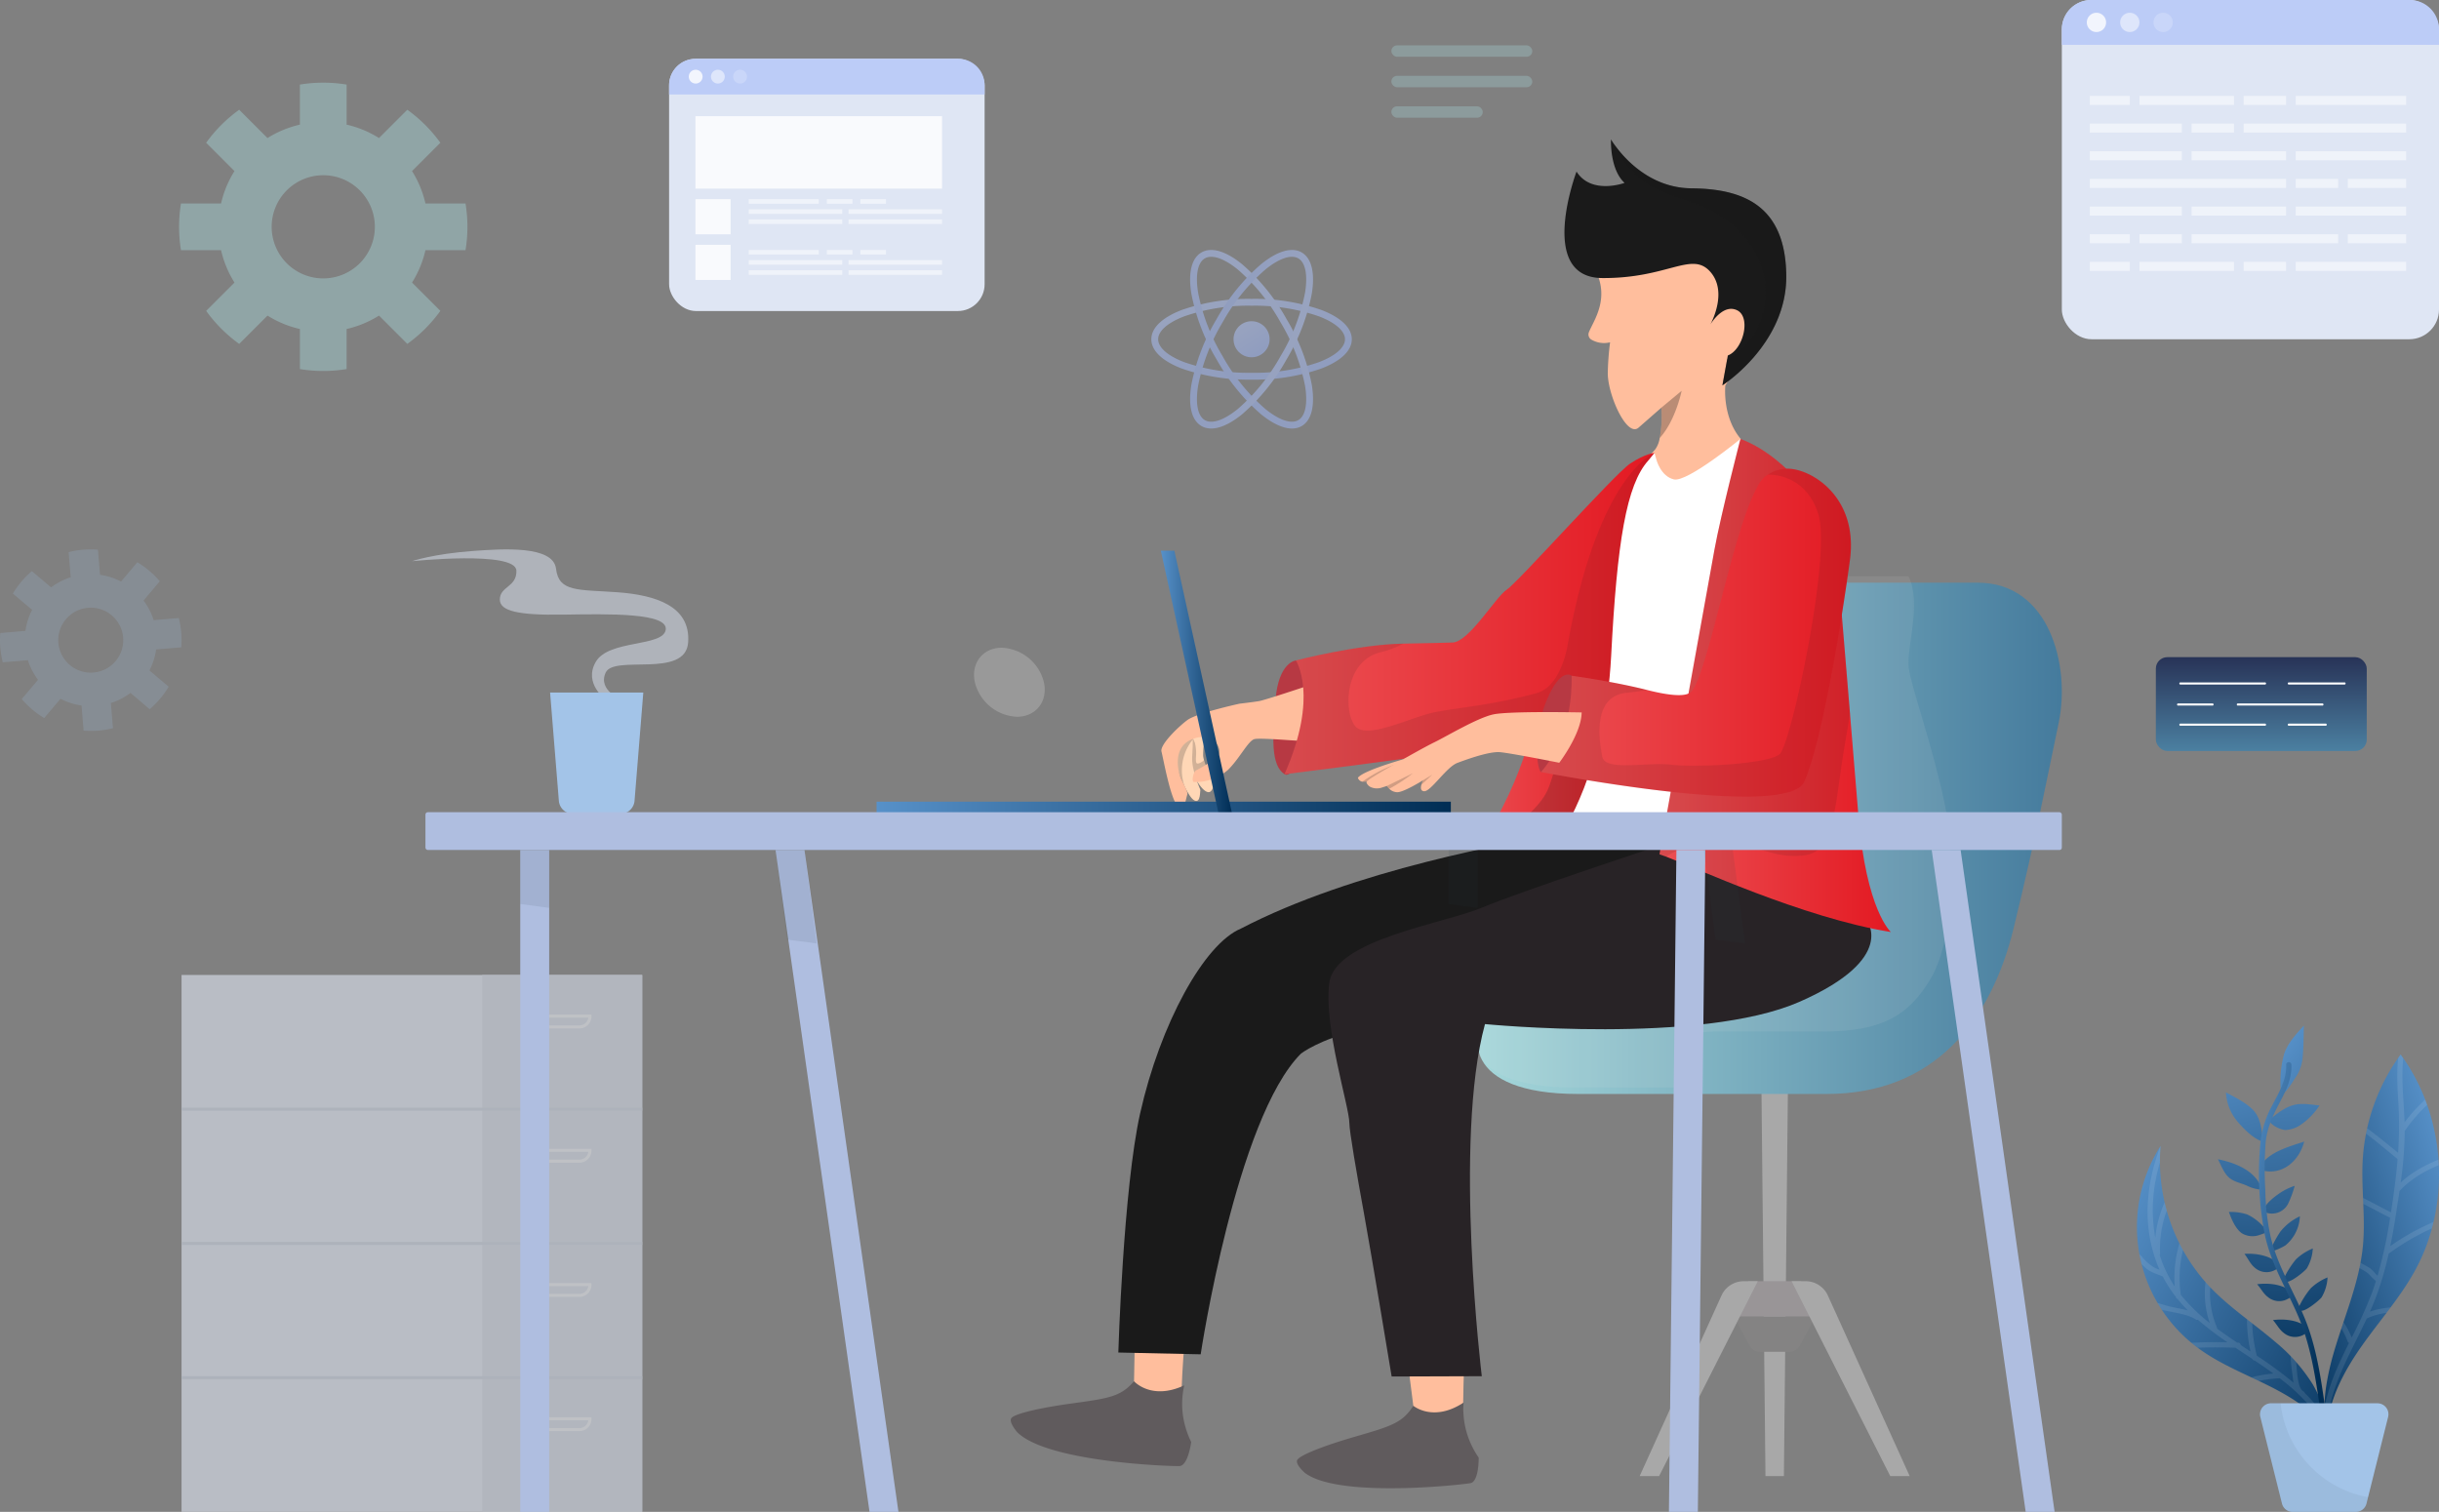 <svg xmlns="http://www.w3.org/2000/svg" xmlns:xlink="http://www.w3.org/1999/xlink" width="640.215" height="396.906" viewBox="0 0 640.215 396.906">
  <rect x="0" y="0" width="640.215" height="396.906" fill="#808080" stroke="none"/>
  <defs>
    <linearGradient id="linear-gradient" x1="0.859" y1="0.136" x2="-0.136" y2="1.07" gradientUnits="objectBoundingBox">
      <stop offset="0" stop-color="#5791c9"/>
      <stop offset="1" stop-color="#002d54"/>
    </linearGradient>
    <linearGradient id="linear-gradient-2" x1="-0.064" y1="0.135" x2="1.172" y2="1.142" xlink:href="#linear-gradient"/>
    <linearGradient id="linear-gradient-3" y1="0.5" x2="1" y2="0.5" gradientUnits="objectBoundingBox">
      <stop offset="0" stop-color="#a8dadc"/>
      <stop offset="1" stop-color="#457b9d"/>
    </linearGradient>
    <linearGradient id="linear-gradient-4" y1="0.5" x2="1" y2="0.5" gradientUnits="objectBoundingBox">
      <stop offset="0" stop-color="#ec5154"/>
      <stop offset="0.099" stop-color="#eb4b4f"/>
      <stop offset="1" stop-color="#e31922"/>
    </linearGradient>
    <linearGradient id="linear-gradient-8" x1="0" y1="0.5" x2="1" y2="0.5" xlink:href="#linear-gradient"/>
    <clipPath id="clip-path">
      <path id="Path_18698" data-name="Path 18698" d="M597.1,389.337c-4.464,8.2-11.013,15.068-16.062,22.917-3.4,5.286-6.837,12.2-7.024,18.838,0,.109,0,.219,0,.329-.188-.251-.375-.5-.572-.741-.123-1.019-.2-2.053-.238-3.083-.023-.653-.023-1.308-.009-1.966a46.067,46.067,0,0,1,.658-6.755,69.491,69.491,0,0,1,1.761-7.6c2.708-9.417,6.8-18.544,7.724-28.3.718-7.528-.494-15.124-.046-22.67a51.986,51.986,0,0,1,9.938-27.522C605.058,348.84,606.631,371.816,597.1,389.337Z" transform="translate(-573.177 -332.783)" fill="url(#linear-gradient)"/>
    </clipPath>
    <linearGradient id="linear-gradient-12" x1="-0.52" y1="-11.425" x2="1.15" y2="7.741" xlink:href="#linear-gradient"/>
    <linearGradient id="linear-gradient-13" x1="-0.64" y1="-13.888" x2="0.987" y2="6.399" xlink:href="#linear-gradient"/>
    <linearGradient id="linear-gradient-14" x1="-0.812" y1="-16.035" x2="0.815" y2="4.252" xlink:href="#linear-gradient"/>
    <linearGradient id="linear-gradient-15" x1="-0.227" y1="-6.945" x2="1.219" y2="7.68" xlink:href="#linear-gradient"/>
    <linearGradient id="linear-gradient-16" x1="0.038" y1="-3.77" x2="1.291" y2="7.816" xlink:href="#linear-gradient"/>
    <linearGradient id="linear-gradient-17" x1="0.185" y1="-1.022" x2="1.688" y2="6.167" xlink:href="#linear-gradient"/>
    <linearGradient id="linear-gradient-18" x1="0.339" y1="0.116" x2="2.715" y2="5.311" xlink:href="#linear-gradient"/>
    <linearGradient id="linear-gradient-19" x1="0.256" y1="-2.67" x2="1.356" y2="10.902" xlink:href="#linear-gradient"/>
    <linearGradient id="linear-gradient-20" x1="0.081" y1="-3.49" x2="1.352" y2="8.335" xlink:href="#linear-gradient"/>
    <linearGradient id="linear-gradient-21" x1="-0.303" y1="-5.299" x2="1.472" y2="7.441" xlink:href="#linear-gradient"/>
    <linearGradient id="linear-gradient-22" x1="-0.539" y1="-5.112" x2="1.35" y2="5.064" xlink:href="#linear-gradient"/>
    <linearGradient id="linear-gradient-23" x1="-0.707" y1="-6.316" x2="1.175" y2="4.265" xlink:href="#linear-gradient"/>
    <linearGradient id="linear-gradient-24" x1="-0.869" y1="-7.231" x2="1.013" y2="3.351" xlink:href="#linear-gradient"/>
    <clipPath id="clip-path-2">
      <path id="Path_18714" data-name="Path 18714" d="M573.206,431.484c0,.109,0,.219,0,.329-.188-.251-.375-.5-.572-.741-3.929-4.953-9.586-8.337-15.289-11.158-6.188-3.055-12.677-5.648-18.216-9.769a39.528,39.528,0,0,1-9.718-52.959,48.136,48.136,0,0,0,12.636,36.682c5.195,5.552,11.635,9.769,17.411,14.708a45.9,45.9,0,0,1,9.892,11.186c1.12,1.894,1.976,3.947,2.9,5.941l.1.211a.488.488,0,0,1,.041.11,6.764,6.764,0,0,1,.435,2.044A20.967,20.967,0,0,0,573.206,431.484Z" transform="translate(-523.221 -357.186)" fill="url(#linear-gradient-2)"/>
    </clipPath>
    <linearGradient id="linear-gradient-26" x1="0.021" y1="-0.069" x2="0.857" y2="0.939" xlink:href="#linear-gradient"/>
    <linearGradient id="linear-gradient-27" x1="0.5" x2="0.5" y2="1" gradientUnits="objectBoundingBox">
      <stop offset="0" stop-color="#4b80a1"/>
      <stop offset="1" stop-color="#283357"/>
    </linearGradient>
    <linearGradient id="linear-gradient-28" x1="-0.453" y1="-0.79" x2="2.108" y2="3.145" gradientUnits="objectBoundingBox">
      <stop offset="0" stop-color="#c5d5fe"/>
      <stop offset="1" stop-color="#6e95ff"/>
    </linearGradient>
  </defs>
  <g id="Group_18682" data-name="Group 18682" transform="translate(12.151 -50.274)">
    <g id="Group_18651" data-name="Group 18651" transform="translate(374.645 201.217)">
      <path id="Path_18642" data-name="Path 18642" d="M468.506,435.5h-4.836l-1.091-105.229H469.6Z" transform="translate(-387.048 -198.93)" fill="#a8a8a8"/>
      <path id="Path_18643" data-name="Path 18643" d="M476.678,394.521H455.264l3.787-9.3h13.84Z" transform="translate(-386.93 -199.816)" fill="#999597"/>
      <path id="Path_18644" data-name="Path 18644" d="M476.677,394.674H455.264l4.124,7.634a3.059,3.059,0,0,0,2.692,1.6h7.781a3.059,3.059,0,0,0,2.692-1.6Z" transform="translate(-386.93 -199.968)" fill="#848383"/>
      <g id="Group_18650" data-name="Group 18650" transform="translate(43.6 185.401)">
        <path id="Path_18645" data-name="Path 18645" d="M501.659,436.386h-5.1l-25.907-51.169h3.687a6.42,6.42,0,0,1,5.847,3.77Z" transform="translate(-430.778 -385.217)" fill="#a8a8a8"/>
        <path id="Path_18646" data-name="Path 18646" d="M430.125,436.386h5.1l25.907-51.169h-3.687a6.42,6.42,0,0,0-5.847,3.77Z" transform="translate(-430.125 -385.217)" fill="#a8a8a8"/>
      </g>
      <path id="Path_18647" data-name="Path 18647" d="M413.215,333.054h65.3c28.191,0,43.156-19.143,49.073-43.506s8.7-38.98,11.833-53.946-2.436-36.767-21.23-36.767H482.344c-14.269,0-21.961-4.456-28.556,18.766s-12.463,53.5-16.49,68.815-34.567,13.138-45.443,23.057C383.394,317.19,383.066,333.054,413.215,333.054Z" transform="translate(-385.829 -196.807)" fill="url(#linear-gradient-3)"/>
      <path id="Path_18648" data-name="Path 18648" d="M509.429,256.6c-3.392-15.923-8.613-29.921-9.4-35.452-.7-4.914,3.547-17-.075-24.026H481.238c-14.269,0-21.961-4.456-28.556,18.766s-12.464,53.5-16.49,68.815-34.567,13.139-45.444,23.057c-8.46,7.717-8.789,23.58,21.36,23.58h32.72c-4.132-5.954-8.1-14.705,4.3-14.705h28.452c15.4,0,22.448-4.176,28.19-13.834S512.822,272.522,509.429,256.6Z" transform="translate(-385.811 -196.78)" fill="#e3e3e3" opacity="0.1"/>
    </g>
    <g id="Group_18658" data-name="Group 18658" transform="translate(253.165 86.865)">
      <g id="Group_18652" data-name="Group 18652" transform="translate(145.336)">
        <path id="Path_18649" data-name="Path 18649" d="M447.436,152.471s-.915,8.379,4.217,14.26,2.108,10.529,1.318,11.153-24.083,1.151-24.083,1.151l-1.179-2.788-1.581-3.718,2.941-3.3a6.917,6.917,0,0,0,1.137-2.927,29.67,29.67,0,0,0,.43-7.976.043.043,0,0,1-.014.028c-.139.111-2.483,2.164-5.965,5.216-3.135,2.747-8.309-9.086-8.074-14.662a73.215,73.215,0,0,1,.6-7.741,6.583,6.583,0,0,1-4.772-.624,1.579,1.579,0,0,1-.791-2.012c1.026-2.607,4.4-7.158,2.871-13.247a14.786,14.786,0,0,0-.763-2.247c-2.108-4.9,17.021-10.28,30.075-8.337,6.839,1.026,12,4.051,11.57,10.21C454.122,142.83,447.436,152.471,447.436,152.471Z" transform="translate(-405.202 -87.896)" fill="#ffbe9d"/>
        <path id="Path_18650" data-name="Path 18650" d="M430.513,166.95a29.67,29.67,0,0,0,.43-7.976l5.327-4.426S434.716,162.344,430.513,166.95Z" transform="translate(-405.508 -88.545)" fill="#1a1a1a" opacity="0.3" style="mix-blend-mode: multiply;isolation: isolate"/>
        <path id="Path_18651" data-name="Path 18651" d="M463.327,123.143c.236,18.076-16.77,28.9-16.77,28.9l1.248-6.853.181-1c4.051-1.54,6.187-10.113,2.386-11.888-3.4-1.6-6.368,2.775-6.964,3.746.666-1.277,4.4-8.851-.055-13.859-4.883-5.465-11.056,1.79-28.327,1.679s-6.755-27.952-6.755-27.952c3.926,6.187,12.609,2.968,12.609,2.968-3.926-3.566-3.566-11.417-3.566-11.417a17.647,17.647,0,0,0,1.041,1.554c2.455,3.413,9.252,11.209,20.115,11.292C452.382,100.435,463.091,105.068,463.327,123.143Z" transform="translate(-405.099 -87.464)" fill="#1a1a1a"/>
        <path id="Path_18652" data-name="Path 18652" d="M463.544,123.168c.236,18.076-16.77,28.9-16.77,28.9l1.248-6.853c.652-.361,1.291-.749,1.9-1.151,6.423-4.328,9.364-12.887,7.81-20.476s-7.144-14.038-14.08-17.493c-5.409-2.691-11.6-3.745-16.688-7.019a22.794,22.794,0,0,1-6.839-6.978,22.544,22.544,0,0,1-1.554-3.052c2.455,3.413,9.252,11.209,20.115,11.292C452.6,100.46,463.308,105.093,463.544,123.168Z" transform="translate(-405.316 -87.489)" fill="#1a1a1a" opacity="0.3" style="mix-blend-mode: multiply;isolation: isolate"/>
      </g>
      <g id="Group_18657" data-name="Group 18657" transform="translate(0 78.636)">
        <path id="Path_18653" data-name="Path 18653" d="M379.737,391.782c-1.753,8.046-1.96,36.538-1.96,36.538H365.191l-1.508-11.833-1.017-24.7Z" transform="translate(-259.079 -171.003)" fill="#ffbe9d"/>
        <g id="Group_18653" data-name="Group 18653" transform="translate(75.111 252.976)">
          <path id="Path_18654" data-name="Path 18654" d="M379.272,445.664c-2.191.4-32.3,3.772-42.4-2.006a9.41,9.41,0,0,1-1.033-.676s-2.784-2.373-1.96-3.509,6.086-3.4,15.372-6.086,12.209-3.6,15.03-8.042c0,0,5.218,4.418,13.2-.838a21.9,21.9,0,0,0,2.06,11.155,22.425,22.425,0,0,0,1.9,3.3S381.541,445.25,379.272,445.664Z" transform="translate(-333.724 -424.506)" fill="#605b5d"/>
        </g>
        <path id="Path_18655" data-name="Path 18655" d="M305.944,394.249c-2.9,7.709-3.3,29.483-3.3,29.483l-12.454-1.819.216-11.928-1.352-18.2Z" transform="translate(-257.893 -171.003)" fill="#ffbe9d"/>
        <g id="Group_18654" data-name="Group 18654" transform="translate(0 247.379)">
          <path id="Path_18656" data-name="Path 18656" d="M301.642,441.09c-2.226.079-32.51-.935-41.668-8.111a9.475,9.475,0,0,1-.925-.818s-2.413-2.751-1.433-3.755,6.514-2.489,16.091-3.8,12.6-1.8,16.033-5.786c0,0,4.525,5.125,13.183,1.077a21.9,21.9,0,0,0,.427,11.336,22.484,22.484,0,0,0,1.4,3.536S303.947,441.01,301.642,441.09Z" transform="translate(-257.383 -418.818)" fill="#605b5d"/>
        </g>
        <path id="Path_18657" data-name="Path 18657" d="M421.873,232.139l-1.691,42.115-42.1,7.56q2.233-3.03,4.126-5.955c13.081-20.113,14.754-35.714,14.754-35.714l9.2-2.957Z" transform="translate(-259.328 -168.431)" fill="url(#linear-gradient-4)"/>
        <path id="Path_18658" data-name="Path 18658" d="M421.873,232.139l-1.691,42.115-42.1,7.56q2.233-3.03,4.126-5.955c8.545-4.6,15.05-9.573,17.771-14.679,1.762-3.306,4.242-14.343,6.185-23.992Z" transform="translate(-259.328 -168.431)" fill="#1a1a1a" opacity="0.2" style="mix-blend-mode: multiply;isolation: isolate"/>
        <path id="Path_18659" data-name="Path 18659" d="M445.253,264.8,433.7,284.4s-23.426,11.807-45.78,22.58c-6.346,3.06-12.6,6.031-18.222,8.629-9.888,4.575-17.769,7.979-20.6,8.619-10.1,2.263-15.063,6.08-15.063,6.08-17.021,17.031-26.339,78.961-26.339,78.961l-21.615-.47s1.291-43.023,5.725-62.791c5.273-23.509,16.834-44.518,26.447-48.5,29.389-15.339,71.44-22.866,85.2-25.02,2.912-.453,4.555-.669,4.555-.669Z" transform="translate(-257.845 -168.957)" fill="#1a1a1a"/>
        <path id="Path_18660" data-name="Path 18660" d="M465.863,316.839c-25.994,11.452-82.637,5.884-82.637,5.884-8.353,30.638-.836,92.446-.836,92.446s-.01-.01-.02-.01l-23.633.079h-.01s-5.116-30.983-7.212-42.524c-.01-.069-.02-.108-.02-.108-1.968-10.8-3.867-21.793-3.867-23.889,0-4.329-6.809-25.374-5.264-36.827s30.028-15.477,40.241-19.806c9.386-3.985,45.977-16.077,51.821-18.005.512-.167.8-.256.8-.256l48.063,21.459S491.857,305.386,465.863,316.839Z" transform="translate(-258.748 -169.103)" fill="#282326"/>
        <path id="Path_18661" data-name="Path 18661" d="M333.363,226.491s-4.54.346-5.365,10.353-1.238,17.16,2.373,19.512,13.411-24.464,13.411-24.464Z" transform="translate(-258.512 -168.34)" fill="#b73943"/>
        <g id="Group_18655" data-name="Group 18655" transform="translate(39.521 64.92)">
          <path id="Path_18662" data-name="Path 18662" d="M309.89,255.721c.769,1.712,1.6,3.153,1.6,3.153s-.26,2.786-1.657,2.469-2.881-2.992-2.881-2.992l-.126-.272-3.244-6.993-.008-3.32-.01-3.109,5.942.676a22.62,22.62,0,0,0-.878,6.494,6.737,6.737,0,0,0,.222,1.125A19.475,19.475,0,0,0,309.89,255.721Z" transform="translate(-297.648 -233.553)" fill="#ffd7b6"/>
          <path id="Path_18663" data-name="Path 18663" d="M309.891,255.73c-.524.432-1.754,1.455-3.063,2.358l-3.244-6.993-.008-3.32c.728-1.369,1.39-2.575,1.39-2.575s1.323,2.747,1.5,3.231a11.632,11.632,0,0,1,.277,3.725c-.09,1.865.172,1.921,1.149,1.5a3.036,3.036,0,0,0,.957-.7A19.475,19.475,0,0,0,309.891,255.73Z" transform="translate(-297.648 -233.562)" fill="#1a1a1a" opacity="0.2" style="mix-blend-mode: multiply;isolation: isolate"/>
          <path id="Path_18664" data-name="Path 18664" d="M305.757,245.808s.072.583.089,1.762c.014.995-.008,2.411-.145,4.259-.3,4.041,2.276,8.962,2.144,9.058s.119,3.478-1.533,2.7c-.829-.393-1.795-2.031-2.548-3.561-.744-1.509-1.28-2.915-1.28-2.915l-2.478-7.06Z" transform="translate(-297.59 -233.571)" fill="#ffd7b6"/>
          <path id="Path_18665" data-name="Path 18665" d="M305.757,245.808s.072.583.089,1.762a12.773,12.773,0,0,0-2.082,12.454c-.744-1.509-1.28-2.915-1.28-2.915l-2.478-7.06Z" transform="translate(-297.59 -233.571)" fill="#1a1a1a" opacity="0.2" style="mix-blend-mode: multiply;isolation: isolate"/>
          <path id="Path_18666" data-name="Path 18666" d="M337.83,247.83c-1.355.28-14.252-1.073-15.894-.558s-3.873,5.109-6.9,8.081a13.084,13.084,0,0,1-8.951,3.171c-.649-.226-.128-2.7.619-3.077s4.567-2.444,5.742-3.752c.77-.854.3-3.386-1.773-4.473a5.53,5.53,0,0,0-4.092-.239c-.2.053-.4.115-.6.184-5.93,2.008-3.855,9.07-3.312,10.341s1.937,3.645,1.71,4.293-.73,3.186-.992,3.268a5.289,5.289,0,0,1-1.247-.065c-2.015-.906-4.078-12.752-4.548-14.48s4.265-6.387,6.777-8.257,13.714-4.309,13.714-4.309,3.619-.415,5.189-.692,12.4-3.9,12.4-3.9C338.212,235.741,339.182,247.549,337.83,247.83Z" transform="translate(-297.551 -233.371)" fill="#ffbe9d"/>
        </g>
        <path id="Path_18667" data-name="Path 18667" d="M424.044,196.336l.929,45.436s-32.343,5.167-51.068,7.908-43.486,5.786-43.486,5.786c9.13-20.614,2.991-29.867,2.991-29.867s16.031-4.182,28.185-4.41c6.266-.116,11.5-.228,12.979-.3,4.333-.207,11.348-12.071,14.135-13.827s28.371-30.434,32.4-33.116,6.422-2.821,6.422-2.821Z" transform="translate(-258.56 -167.448)" fill="url(#linear-gradient-4)"/>
        <path id="Path_18668" data-name="Path 18668" d="M424.044,196.336l.929,45.436s-32.343,5.167-51.068,7.908-43.486,5.786-43.486,5.786c9.13-20.614,2.991-29.867,2.991-29.867s16.031-4.182,28.185-4.41a25.737,25.737,0,0,1-6.011,2.28c-9.5,2.347-9.691,15.683-6.6,19.381s14.65-2.46,21.046-3.688,15.209-1.875,26.648-5.015c6.388-1.753,8.032-12.484,8.032-12.484,8.063-45.137,22.811-50.535,22.811-50.535Z" transform="translate(-258.56 -167.448)" fill="#1a1a1a" opacity="0.1" style="mix-blend-mode: multiply;isolation: isolate"/>
        <path id="Path_18669" data-name="Path 18669" d="M429.207,172.788s1.1,4.4,4.609,5.227,17.47-10.627,17.47-10.627l2.114,6.294L433.9,275.819s-8.512-2.786-15.011-2.631-14.628-2.095-14.628-2.095,11.533-16.631,13.081-46.653,4.024-45.034,9.749-51.378l1.625-2Z" transform="translate(-259.749 -167.388)" fill="#fff"/>
        <path id="Path_18670" data-name="Path 18670" d="M491.2,296.837c-22.985-3.642-52.352-17.329-59.022-19.793-1.124-.413-1.726-.606-1.726-.606s12.794-70.981,14.444-80.06,6.809-28.989,6.809-28.989c14.443,5.312,24.761,24.038,24.761,24.038s2.056,24.671,3.992,48.037c.807,9.74,1.591,19.251,2.2,26.656C484.72,291.294,491.2,296.837,491.2,296.837Z" transform="translate(-260.171 -167.388)" fill="url(#linear-gradient-4)"/>
        <path id="Path_18671" data-name="Path 18671" d="M406.869,230.572s-2.838-2.436-6.552,6.437-2.579,18.047-1.5,18.821,15.011-10.464,15.011-10.464Z" transform="translate(-259.645 -168.401)" fill="#b73943"/>
        <path id="Path_18672" data-name="Path 18672" d="M480.459,239.465c-1.193,6.939-2.194,13.132-2.754,17.353-2.269,17.143-4.126,20.445-13,20.032s-17.848-8.253-30.384-1.031c-.73.422-1.444.828-2.142,1.226-1.124-.413-1.726-.606-1.726-.606s12.794-70.981,14.444-80.06,6.809-28.989,6.809-28.989c14.443,5.312,24.761,24.038,24.761,24.038S478.524,216.1,480.459,239.465Z" transform="translate(-260.171 -167.388)" fill="#1a1a1a" opacity="0.1" style="mix-blend-mode: multiply;isolation: isolate"/>
        <path id="Path_18673" data-name="Path 18673" d="M479.93,199.343c-2.321,17.179-7.469,48.13-12.014,58.188s-69.077-2.586-69.077-2.586,8.357-8.391,8.046-25.257c0,0,10.784,1.449,19.8,3.736,5.232,1.33,9.868,1.948,11.458.584,4.334-3.713,10.988-42.557,17.488-53.853a7.4,7.4,0,0,1,2.76-3.262,9.531,9.531,0,0,1,4.669-1.537C468.943,174.893,482.251,182.167,479.93,199.343Z" transform="translate(-259.662 -167.516)" fill="url(#linear-gradient-4)"/>
        <path id="Path_18674" data-name="Path 18674" d="M479.93,199.343c-2.321,17.179-7.469,48.13-12.014,58.188s-69.077-2.586-69.077-2.586,8.357-8.391,8.046-25.257c0,0,10.784,1.449,19.8,3.736-1.589.279-3.394.536-5.408.741-9.131.927-7.119,12.843-6.345,16.776s11.761,1.328,18.1,2.1,25.538-.154,28.479-2.786,13.463-51.378,10.213-62.674-13.335-10.69-13.335-10.69a9.531,9.531,0,0,1,4.669-1.537C468.943,174.893,482.251,182.167,479.93,199.343Z" transform="translate(-259.662 -167.516)" fill="#1a1a1a" opacity="0.1" style="mix-blend-mode: multiply;isolation: isolate"/>
        <g id="Group_18656" data-name="Group 18656" transform="translate(91.117 71.715)">
          <path id="Path_18675" data-name="Path 18675" d="M361.809,252.9l-1.1,1.338-1.624,1.984-1.186,1.446s-.327.075-.84.183c-1.168.249-3.3.678-4.733.84a6.281,6.281,0,0,1-1.143.054.791.791,0,0,1-.231-.046,1.532,1.532,0,0,1-.962-.962C351.232,255.876,361.809,252.9,361.809,252.9Z" transform="translate(-349.992 -240.48)" fill="#ffbe9d"/>
          <path id="Path_18676" data-name="Path 18676" d="M359.107,256.237c-.585.5-1.284,1.058-2.026,1.629-1.168.249-3.3.678-4.733.84a6.278,6.278,0,0,1-1.143.054,35.5,35.5,0,0,1,7.855-4.262,8.008,8.008,0,0,1,1.156-.287c.272-.044.439-.026.515.042C360.982,254.474,360.266,255.245,359.107,256.237Z" transform="translate(-350.012 -240.501)" fill="#1a1a1a" opacity="0.2" style="mix-blend-mode: multiply;isolation: isolate"/>
          <path id="Path_18677" data-name="Path 18677" d="M408.766,240.368c-.068,5.605-5.88,13.206-5.88,13.206s-12.9-2.58-15.629-2.78-8.3,1.749-11.144,2.833-6.912,7.479-8.667,7.426c-.968-.028-.96-.906-.76-1.689a6.787,6.787,0,0,1,.449-1.2l0,0s-5,3.147-6.758,3.147a3.087,3.087,0,0,1-2.11-.9,3.941,3.941,0,0,1-.622-.747l-1.444.465a3.955,3.955,0,0,1-2.431-.024,2.257,2.257,0,0,1-1.491-1.318.417.417,0,0,1,.085-.3,11.608,11.608,0,0,1,1.825-1.3c.685-.457,2.593-1.587,4.887-2.91.881-.51,1.819-1.046,2.769-1.583,3.273-1.856,6.666-3.725,8.233-4.482,3.2-1.549,11.244-6.4,15.475-7.326S408.766,240.368,408.766,240.368Z" transform="translate(-350.029 -240.277)" fill="#ffbe9d"/>
          <path id="Path_18678" data-name="Path 18678" d="M364.586,256.571a42.616,42.616,0,0,1-6.229,4.1,3.941,3.941,0,0,1-.622-.747Z" transform="translate(-350.117 -240.539)" fill="#1a1a1a" opacity="0.2" style="mix-blend-mode: multiply;isolation: isolate"/>
          <path id="Path_18679" data-name="Path 18679" d="M369.824,256.938l-2.9,2.694a6.787,6.787,0,0,1,.449-1.2l0,0Z" transform="translate(-350.265 -240.545)" fill="#1a1a1a" opacity="0.2" style="mix-blend-mode: multiply;isolation: isolate"/>
        </g>
      </g>
    </g>
    <g id="Group_18663" data-name="Group 18663" transform="translate(35.506 306.224)" opacity="0.6">
      <rect id="Rectangle_20944" data-name="Rectangle 20944" width="120.915" height="140.955" transform="translate(0 0)" fill="#dfe6f4"/>
      <rect id="Rectangle_20945" data-name="Rectangle 20945" width="42.014" height="140.955" transform="translate(78.901 0)" fill="#d4dbe8"/>
      <g id="Group_18659" data-name="Group 18659" transform="translate(0 10.799)">
        <path id="Rectangle_20946" data-name="Rectangle 20946" d="M0,0H14.579a0,0,0,0,1,0,0V.074A2.768,2.768,0,0,1,11.81,2.842H2.768A2.768,2.768,0,0,1,0,.074V0A0,0,0,0,1,0,0Z" transform="translate(92.618)" fill="none" stroke="#fff" stroke-miterlimit="10" stroke-width="0.789" opacity="0.5"/>
        <line id="Line_377" data-name="Line 377" x1="120.915" transform="translate(0 24.44)" fill="none" stroke="#ccd4e2" stroke-miterlimit="10" stroke-width="0.789"/>
      </g>
      <g id="Group_18660" data-name="Group 18660" transform="translate(0 46.038)">
        <path id="Rectangle_20947" data-name="Rectangle 20947" d="M0,0H14.579a0,0,0,0,1,0,0V.074A2.768,2.768,0,0,1,11.81,2.842H2.768A2.768,2.768,0,0,1,0,.074V0A0,0,0,0,1,0,0Z" transform="translate(92.618)" fill="none" stroke="#fff" stroke-miterlimit="10" stroke-width="0.789" opacity="0.5"/>
        <line id="Line_378" data-name="Line 378" x1="120.915" transform="translate(0 24.44)" fill="none" stroke="#ccd4e2" stroke-miterlimit="10" stroke-width="0.789"/>
      </g>
      <g id="Group_18661" data-name="Group 18661" transform="translate(0 81.277)">
        <path id="Rectangle_20948" data-name="Rectangle 20948" d="M0,0H14.579a0,0,0,0,1,0,0V.074A2.768,2.768,0,0,1,11.81,2.842H2.768A2.768,2.768,0,0,1,0,.074V0A0,0,0,0,1,0,0Z" transform="translate(92.618)" fill="none" stroke="#fff" stroke-miterlimit="10" stroke-width="0.789" opacity="0.5"/>
        <line id="Line_379" data-name="Line 379" x1="120.915" transform="translate(0 24.44)" fill="none" stroke="#ccd4e2" stroke-miterlimit="10" stroke-width="0.789"/>
      </g>
      <g id="Group_18662" data-name="Group 18662" transform="translate(92.618 116.515)" opacity="0.5">
        <path id="Rectangle_20949" data-name="Rectangle 20949" d="M0,0H14.579a0,0,0,0,1,0,0V.074A2.768,2.768,0,0,1,11.81,2.842H2.768A2.768,2.768,0,0,1,0,.074V0A0,0,0,0,1,0,0Z" fill="none" stroke="#fff" stroke-miterlimit="10" stroke-width="0.789"/>
      </g>
    </g>
    <g id="Group_18664" data-name="Group 18664" transform="translate(199.494 194.843)">
      <rect id="Rectangle_20950" data-name="Rectangle 20950" width="150.74" height="3.187" transform="translate(18.446 65.89)" fill="url(#linear-gradient-8)"/>
      <path id="Path_18680" data-name="Path 18680" d="M313.963,265.856H217.351L202.187,196.78H298.8Z" transform="translate(-202.187 -196.78)" fill="url(#linear-gradient-8)"/>
      <path id="Path_18681" data-name="Path 18681" d="M315.487,265.856h-3.544L296.779,196.78h3.544Z" transform="translate(-203.711 -196.78)" fill="url(#linear-gradient-8)"/>
      <path id="Path_18682" data-name="Path 18682" d="M265.276,231.735c1.1,5-2.067,9.061-7.071,9.061a11.914,11.914,0,0,1-11.048-9.061c-1.1-5,2.067-9.06,7.07-9.06A11.914,11.914,0,0,1,265.276,231.735Z" transform="translate(-202.908 -197.197)" fill="#fff" opacity="0.2"/>
    </g>
    <g id="Group_18665" data-name="Group 18665" transform="translate(95.963 194.503)">
      <path id="Path_18683" data-name="Path 18683" d="M163.484,236.013s-6.2-4.346-2.736-10.139,17.582-3.8,18.306-8.329-15.117-4.164-26.976-3.983-16.567-.973-16.567-3.96c0-3.509,4.5-3.242,4.346-7.6-.181-5.3-27.43-2.472-27.43-2.472s5.6-1.928,16.114-2.693c7.785-.566,21-1.471,21.725,4.684s5.794,5.431,16.024,6.156,19.372,3.711,18.648,13.217S165.508,224,163.3,228.77s4.435,7.242,4.435,7.242Z" transform="translate(-112.427 -196.433)" fill="#dfe6f4" opacity="0.5"/>
      <path id="Path_18684" data-name="Path 18684" d="M149.3,234.62l2.3,28.423a3.723,3.723,0,0,0,3.711,3.423h12.446a3.723,3.723,0,0,0,3.711-3.423l2.3-28.423Z" transform="translate(-113.021 -197.048)" fill="#a3c4e8" style="isolation: isolate"/>
    </g>
    <path id="Path_18685" data-name="Path 18685" d="M137.186,128.129a37.72,37.72,0,0,0,0-12.264H126.669a27.355,27.355,0,0,0-3.521-8.5l7.433-7.433a38.037,38.037,0,0,0-8.672-8.672l-7.433,7.433a27.345,27.345,0,0,0-8.5-3.521V84.656a37.714,37.714,0,0,0-12.263,0V95.173a27.345,27.345,0,0,0-8.5,3.521l-7.433-7.433a38.058,38.058,0,0,0-8.672,8.672l7.433,7.433a27.355,27.355,0,0,0-3.521,8.5H62.5a37.72,37.72,0,0,0,0,12.264H73.022a27.356,27.356,0,0,0,3.521,8.5l-7.433,7.433a38.053,38.053,0,0,0,8.672,8.671l7.433-7.433a27.348,27.348,0,0,0,8.5,3.522v10.517a37.715,37.715,0,0,0,12.263,0V148.821a27.369,27.369,0,0,0,8.5-3.521l7.433,7.432a38.033,38.033,0,0,0,8.672-8.671l-7.433-7.433a27.356,27.356,0,0,0,3.521-8.5Zm-37.341,7.412A13.544,13.544,0,1,1,113.39,122,13.545,13.545,0,0,1,99.845,135.541Z" transform="translate(-27.144 -12.178)" fill="#a8dadc" opacity="0.42" style="isolation: isolate"/>
    <path id="Path_18686" data-name="Path 18686" d="M80,231.758a23.751,23.751,0,0,0-.645-7.695l-6.6.554a17.21,17.21,0,0,0-2.657-5.148l4.273-5.055a23.942,23.942,0,0,0-5.9-4.985L64.2,214.484a17.212,17.212,0,0,0-5.519-1.762l-.553-6.6a23.746,23.746,0,0,0-7.695.645l.553,6.6a17.231,17.231,0,0,0-5.148,2.657l-5.055-4.273a23.964,23.964,0,0,0-4.984,5.9l5.055,4.273A17.206,17.206,0,0,0,39.1,227.44l-6.6.554a23.751,23.751,0,0,0,.645,7.695l6.6-.553a17.192,17.192,0,0,0,2.657,5.147l-4.273,5.055a23.942,23.942,0,0,0,5.9,4.985l4.273-5.055a17.213,17.213,0,0,0,5.519,1.762l.553,6.6a23.756,23.756,0,0,0,7.7-.645l-.554-6.6a17.231,17.231,0,0,0,5.148-2.656L71.712,248a23.946,23.946,0,0,0,4.985-5.9l-5.055-4.273a17.231,17.231,0,0,0,1.762-5.518Zm-23.041,6.617a8.529,8.529,0,1,1,7.786-9.211A8.529,8.529,0,0,1,56.962,238.375Z" transform="translate(-44.572 -11.546)" fill="#a3c4e8" opacity="0.2" style="isolation: isolate"/>
    <g id="Group_18671" data-name="Group 18671" transform="translate(99.526 263.496)">
      <g id="Group_18670" data-name="Group 18670" transform="translate(0 0)">
        <rect id="Rectangle_20951" data-name="Rectangle 20951" width="429.534" height="9.919" rx="0.608" fill="#afbee0"/>
        <g id="Group_18666" data-name="Group 18666" transform="translate(326.4 9.919)">
          <path id="Path_18687" data-name="Path 18687" d="M421.647,450.833h-7.593l1.968-173.764h7.593Z" transform="translate(-414.054 -277.069)" fill="#afbee0"/>
          <path id="Path_18688" data-name="Path 18688" d="M516.426,450.833h-7.593L484.162,277.069h7.593Z" transform="translate(-415.184 -277.069)" fill="#afbee0"/>
        </g>
        <g id="Group_18667" data-name="Group 18667" transform="translate(268.571 9.919)" opacity="0.1">
          <path id="Path_18689" data-name="Path 18689" d="M371.818,292.265v-15.2h-7.593v14.185Z" transform="translate(-364.225 -277.069)" fill="#253d49"/>
          <path id="Path_18690" data-name="Path 18690" d="M439.926,277.069h-7.593l3.062,23.518,7.727,1.029Z" transform="translate(-365.322 -277.069)" fill="#253d49"/>
        </g>
        <g id="Group_18668" data-name="Group 18668" transform="translate(24.884 9.919)">
          <rect id="Rectangle_20952" data-name="Rectangle 20952" width="7.593" height="173.764" fill="#afbee0"/>
          <path id="Path_18691" data-name="Path 18691" d="M245.81,450.833h-7.593L213.546,277.069h7.593Z" transform="translate(-146.535 -277.069)" fill="#afbee0"/>
        </g>
        <g id="Group_18669" data-name="Group 18669" transform="translate(24.884 9.919)" opacity="0.1">
          <path id="Path_18692" data-name="Path 18692" d="M153.031,292.265v-15.2h-7.593v14.185Z" transform="translate(-145.438 -277.069)" fill="#253d49"/>
          <path id="Path_18693" data-name="Path 18693" d="M221.139,277.069h-7.593l3.062,23.518,7.727,1.029Z" transform="translate(-146.535 -277.069)" fill="#253d49"/>
        </g>
      </g>
    </g>
    <g id="Group_18672" data-name="Group 18672" transform="translate(163.482 65.713)">
      <rect id="Rectangle_20953" data-name="Rectangle 20953" width="82.819" height="66.211" rx="7.024" transform="translate(0 0)" fill="#dfe6f4"/>
      <path id="Path_18694" data-name="Path 18694" d="M249.582,107.146h-69a6.911,6.911,0,0,0-6.911,6.911v2.45h82.819v-2.45A6.911,6.911,0,0,0,249.582,107.146Z" transform="translate(-173.674 -107.146)" fill="#bcccf7"/>
      <rect id="Rectangle_20954" data-name="Rectangle 20954" width="64.732" height="19.023" transform="translate(6.915 15.062)" fill="#fff" opacity="0.8"/>
      <rect id="Rectangle_20955" data-name="Rectangle 20955" width="9.229" height="9.229" transform="translate(6.915 36.844)" fill="#fff" opacity="0.8"/>
      <rect id="Rectangle_20956" data-name="Rectangle 20956" width="9.229" height="9.229" transform="translate(6.915 48.831)" fill="#fff" opacity="0.8"/>
      <rect id="Rectangle_20957" data-name="Rectangle 20957" width="18.382" height="1.203" transform="translate(20.899 36.844)" fill="#fff" opacity="0.5"/>
      <rect id="Rectangle_20958" data-name="Rectangle 20958" width="6.722" height="1.203" transform="translate(41.409 36.844)" fill="#fff" opacity="0.5"/>
      <rect id="Rectangle_20959" data-name="Rectangle 20959" width="6.722" height="1.203" transform="translate(50.204 36.844)" fill="#fff" opacity="0.5"/>
      <rect id="Rectangle_20960" data-name="Rectangle 20960" width="24.553" height="1.203" transform="translate(20.899 39.505)" fill="#fff" opacity="0.5"/>
      <rect id="Rectangle_20961" data-name="Rectangle 20961" width="24.553" height="1.203" transform="translate(47.094 39.505)" fill="#fff" opacity="0.5"/>
      <rect id="Rectangle_20962" data-name="Rectangle 20962" width="24.553" height="1.203" transform="translate(20.899 42.166)" fill="#fff" opacity="0.5"/>
      <rect id="Rectangle_20963" data-name="Rectangle 20963" width="24.553" height="1.203" transform="translate(47.094 42.166)" fill="#fff" opacity="0.5"/>
      <rect id="Rectangle_20964" data-name="Rectangle 20964" width="18.382" height="1.203" transform="translate(20.899 50.184)" fill="#fff" opacity="0.5"/>
      <rect id="Rectangle_20965" data-name="Rectangle 20965" width="6.722" height="1.203" transform="translate(41.409 50.184)" fill="#fff" opacity="0.5"/>
      <rect id="Rectangle_20966" data-name="Rectangle 20966" width="6.722" height="1.203" transform="translate(50.204 50.184)" fill="#fff" opacity="0.5"/>
      <rect id="Rectangle_20967" data-name="Rectangle 20967" width="24.553" height="1.203" transform="translate(20.899 52.845)" fill="#fff" opacity="0.5"/>
      <rect id="Rectangle_20968" data-name="Rectangle 20968" width="24.553" height="1.203" transform="translate(47.094 52.845)" fill="#fff" opacity="0.5"/>
      <rect id="Rectangle_20969" data-name="Rectangle 20969" width="24.553" height="1.203" transform="translate(20.899 55.506)" fill="#fff" opacity="0.5"/>
      <rect id="Rectangle_20970" data-name="Rectangle 20970" width="24.553" height="1.203" transform="translate(47.094 55.506)" fill="#fff" opacity="0.5"/>
      <circle id="Ellipse_4004" data-name="Ellipse 4004" cx="1.816" cy="1.816" r="1.816" transform="translate(5.16 2.865)" fill="#fff" opacity="0.8"/>
      <circle id="Ellipse_4005" data-name="Ellipse 4005" cx="1.816" cy="1.816" r="1.816" transform="translate(10.987 2.865)" fill="#fff" opacity="0.5"/>
      <circle id="Ellipse_4006" data-name="Ellipse 4006" cx="1.816" cy="1.816" r="1.816" transform="translate(16.814 2.865)" fill="#fff" opacity="0.2"/>
    </g>
    <g id="Group_18675" data-name="Group 18675" transform="translate(529.06 50.273)">
      <g id="Group_18673" data-name="Group 18673">
        <rect id="Rectangle_20971" data-name="Rectangle 20971" width="99.004" height="89.062" rx="7.8" transform="translate(0)" fill="#dfe6f4"/>
        <path id="Path_18695" data-name="Path 18695" d="M589.273,61.886H505.619a7.675,7.675,0,0,0-7.675,7.674v4.085h99V69.56A7.675,7.675,0,0,0,589.273,61.886Z" transform="translate(-497.944 -61.886)" fill="#bcccf7"/>
        <circle id="Ellipse_4007" data-name="Ellipse 4007" cx="2.539" cy="2.539" r="2.539" transform="translate(6.548 3.341)" fill="#fff" opacity="0.8"/>
        <circle id="Ellipse_4008" data-name="Ellipse 4008" cx="2.539" cy="2.539" r="2.539" transform="translate(15.301 3.341)" fill="#fff" opacity="0.5"/>
        <circle id="Ellipse_4009" data-name="Ellipse 4009" cx="2.539" cy="2.539" r="2.539" transform="translate(24.054 3.341)" fill="#fff" opacity="0.2"/>
      </g>
      <g id="Group_18674" data-name="Group 18674" transform="translate(7.338 25.179)" opacity="0.5">
        <rect id="Rectangle_20972" data-name="Rectangle 20972" width="10.503" height="2.372" fill="#fff"/>
        <rect id="Rectangle_20973" data-name="Rectangle 20973" width="24.805" height="2.372" transform="translate(13.042)" fill="#fff"/>
        <rect id="Rectangle_20974" data-name="Rectangle 20974" width="11.132" height="2.372" transform="translate(40.385)" fill="#fff"/>
        <rect id="Rectangle_20975" data-name="Rectangle 20975" width="28.988" height="2.372" transform="translate(54.057)" fill="#fff"/>
        <rect id="Rectangle_20976" data-name="Rectangle 20976" width="24.174" height="2.372" transform="translate(0 7.262)" fill="#fff"/>
        <rect id="Rectangle_20977" data-name="Rectangle 20977" width="11.134" height="2.372" transform="translate(26.713 7.262)" fill="#fff"/>
        <rect id="Rectangle_20978" data-name="Rectangle 20978" width="42.659" height="2.372" transform="translate(40.385 7.262)" fill="#fff"/>
        <rect id="Rectangle_20979" data-name="Rectangle 20979" width="24.174" height="2.372" transform="translate(0 14.524)" fill="#fff"/>
        <rect id="Rectangle_20980" data-name="Rectangle 20980" width="24.805" height="2.372" transform="translate(26.713 14.524)" fill="#fff"/>
        <rect id="Rectangle_20981" data-name="Rectangle 20981" width="28.988" height="2.372" transform="translate(54.057 14.524)" fill="#fff"/>
        <rect id="Rectangle_20982" data-name="Rectangle 20982" width="51.518" height="2.372" transform="translate(0 21.786)" fill="#fff"/>
        <rect id="Rectangle_20983" data-name="Rectangle 20983" width="11.134" height="2.372" transform="translate(54.057 21.786)" fill="#fff"/>
        <rect id="Rectangle_20984" data-name="Rectangle 20984" width="15.315" height="2.372" transform="translate(67.729 21.786)" fill="#fff"/>
        <rect id="Rectangle_20985" data-name="Rectangle 20985" width="24.174" height="2.372" transform="translate(0 29.049)" fill="#fff"/>
        <rect id="Rectangle_20986" data-name="Rectangle 20986" width="24.805" height="2.372" transform="translate(26.713 29.049)" fill="#fff"/>
        <rect id="Rectangle_20987" data-name="Rectangle 20987" width="28.988" height="2.372" transform="translate(54.057 29.049)" fill="#fff"/>
        <rect id="Rectangle_20988" data-name="Rectangle 20988" width="10.503" height="2.372" transform="translate(0 36.311)" fill="#fff"/>
        <rect id="Rectangle_20989" data-name="Rectangle 20989" width="11.132" height="2.372" transform="translate(13.042 36.311)" fill="#fff"/>
        <rect id="Rectangle_20990" data-name="Rectangle 20990" width="38.478" height="2.372" transform="translate(26.713 36.311)" fill="#fff"/>
        <rect id="Rectangle_20991" data-name="Rectangle 20991" width="15.315" height="2.372" transform="translate(67.729 36.311)" fill="#fff"/>
        <rect id="Rectangle_20992" data-name="Rectangle 20992" width="10.503" height="2.372" transform="translate(0 43.573)" fill="#fff"/>
        <rect id="Rectangle_20993" data-name="Rectangle 20993" width="24.805" height="2.372" transform="translate(13.042 43.573)" fill="#fff"/>
        <rect id="Rectangle_20994" data-name="Rectangle 20994" width="11.132" height="2.372" transform="translate(40.385 43.573)" fill="#fff"/>
        <rect id="Rectangle_20995" data-name="Rectangle 20995" width="28.988" height="2.372" transform="translate(54.057 43.573)" fill="#fff"/>
      </g>
    </g>
    <g id="Group_18681" data-name="Group 18681" transform="translate(548.787 319.503)">
      <g id="Group_18677" data-name="Group 18677" transform="translate(49.151 7.597)">
        <path id="Path_18696" data-name="Path 18696" d="M597.1,389.337c-4.464,8.2-11.013,15.068-16.062,22.917-3.4,5.286-6.837,12.2-7.024,18.838,0,.109,0,.219,0,.329-.188-.251-.375-.5-.572-.741-.123-1.019-.2-2.053-.238-3.083-.023-.653-.023-1.308-.009-1.966a46.067,46.067,0,0,1,.658-6.755,69.491,69.491,0,0,1,1.761-7.6c2.708-9.417,6.8-18.544,7.724-28.3.718-7.528-.494-15.124-.046-22.67a51.986,51.986,0,0,1,9.938-27.522C605.058,348.84,606.631,371.816,597.1,389.337Z" transform="translate(-573.177 -332.783)" fill="url(#linear-gradient)"/>
        <g id="Group_18676" data-name="Group 18676" clip-path="url(#clip-path)">
          <path id="Path_18697" data-name="Path 18697" d="M611.5,373.38a62.679,62.679,0,0,0-21,9.571c.579-2.81,1.063-5.641,1.5-8.472.31-2.006.624-4.021.917-6.041a.712.712,0,0,0,.175-.133c4.849-5.081,11.511-7.379,18.107-9.266a.687.687,0,0,0-.365-1.323c-6.332,1.812-12.717,4.029-17.61,8.543a101.209,101.209,0,0,0,1.062-13.564.7.7,0,0,0,.144-.154c4.47-6.6,10.969-11.25,17.4-15.772.717-.5.032-1.693-.693-1.185-6.168,4.335-12.35,8.791-16.891,14.862-.275-8.238-1.77-16.844,1.617-24.662.347-.8-.834-1.5-1.185-.693-2.866,6.616-2.465,13.719-2.039,20.757a97.6,97.6,0,0,1-.1,12.611c-2.828-2.286-5.628-4.631-8.572-6.758a22.348,22.348,0,0,0-4.751-2.739c-.571-.228-5.366-.974-5.433-1.377-.144-.87-1.466-.5-1.323.364.183,1.107.919,1.4,1.97,1.481a14.684,14.684,0,0,1,6.935,2.168c3.932,2.412,7.455,5.619,11.05,8.51-.3,3.664-.758,7.326-1.3,11.033q-.215,1.476-.442,2.954c-5.086-2.57-10.189-5.6-15.667-7.16a.686.686,0,0,0-.364,1.322c5.513,1.573,10.682,4.7,15.807,7.258a120.945,120.945,0,0,1-3.286,15.22c-.716-.606-1.236-1.413-2-1.989a34.353,34.353,0,0,0-3.37-1.83c-2.535-1.495-4.53-3.242-7.4-4.149-.843-.267-1.2,1.058-.364,1.323,2.964.938,4.968,2.884,7.63,4.319a14.031,14.031,0,0,1,3.149,1.829,18.941,18.941,0,0,0,1.921,1.894c-.341,1.079-.7,2.155-1.089,3.218a115.863,115.863,0,0,1-5.275,11.61,21.8,21.8,0,0,0-7.738-9.708c-.724-.509-1.41.68-.693,1.185a20.22,20.22,0,0,1,7.365,9.542.687.687,0,0,0,.361.4c-1.369,2.754-2.709,5.521-3.859,8.374-3.06,7.595-4.6,16.179-1.529,24.018.319.813,1.646.458,1.323-.365-5.308-13.529,3.029-26.294,8.728-38.446l.023-.009c6.366-2.975,13.674-1.049,20.37-2.549.862-.194.5-1.516-.364-1.323-6.348,1.423-13.047-.1-19.2,2.08.423-.949.827-1.895,1.2-2.837a82.032,82.032,0,0,0,3.712-12.371A61.688,61.688,0,0,1,611.861,374.7.686.686,0,0,0,611.5,373.38Z" transform="translate(-573.153 -332.653)" fill="#fff" opacity="0.1"/>
        </g>
      </g>
      <path id="Path_18699" data-name="Path 18699" d="M560.607,389.868c-.336.165-.662.354-1.005.5a4.633,4.633,0,0,1-5.164-.911c-1.073-.921-1.661-2.382-2.552-3.47,2.911-.216,6.629.407,8.685,2.392C560.582,388.871,560.591,389.371,560.607,389.868Z" transform="translate(-523.683 -326.043)" fill="url(#linear-gradient-12)"/>
      <path id="Path_18700" data-name="Path 18700" d="M564.221,397.407c-.326.187-.639.4-.971.562a4.631,4.631,0,0,1-5.213-.579c-1.13-.85-1.809-2.27-2.769-3.3,2.892-.4,6.641-.018,8.821,1.83C564.132,396.416,564.174,396.913,564.221,397.407Z" transform="translate(-523.738 -326.172)" fill="url(#linear-gradient-13)"/>
      <path id="Path_18701" data-name="Path 18701" d="M568.444,406.969c-.325.187-.638.4-.971.562a4.631,4.631,0,0,1-5.213-.579c-1.13-.85-1.809-2.27-2.769-3.3,2.892-.4,6.641-.018,8.82,1.83C568.356,405.978,568.4,406.475,568.444,406.969Z" transform="translate(-523.806 -326.326)" fill="url(#linear-gradient-14)"/>
      <path id="Path_18702" data-name="Path 18702" d="M557.791,380.121c-.665.252-1.581.587-1.924.685a5.427,5.427,0,0,1-4.755-.428c-1.634-1.208-2.65-3.563-3.363-5.576a13.908,13.908,0,0,1,4.808.651,13.218,13.218,0,0,1,5.265,4.528Z" transform="translate(-523.617 -325.863)" fill="url(#linear-gradient-15)"/>
      <path id="Path_18703" data-name="Path 18703" d="M556.438,368.737l0,0a10.3,10.3,0,0,1-4.062-1.083c-1.376-.618-3-.915-4.226-1.78-1.678-1.175-2.359-3.306-3.333-5.145C549.7,361.741,554.837,363.844,556.438,368.737Z" transform="translate(-523.569 -325.637)" fill="url(#linear-gradient-16)"/>
      <path id="Path_18704" data-name="Path 18704" d="M556.657,355.807c-2.409-.627-5.031-3.352-6.49-5.044a12.949,12.949,0,0,1-3.206-7.861c2.392,1.3,5.026,2.565,6.942,4.431C556.136,349.514,556.374,352.8,556.657,355.807Z" transform="translate(-523.604 -325.349)" fill="url(#linear-gradient-17)"/>
      <path id="Path_18705" data-name="Path 18705" d="M567.648,325.062c-.06,2.866-.077,5.748-.345,8.581a10.84,10.84,0,0,1-1.961,5.221c-.626.923-1.871,3.136-3.118,4.058a.912.912,0,0,0-.587-.395,27.436,27.436,0,0,1,.768-9.817C563.266,329.827,565.55,327.367,567.648,325.062Z" transform="translate(-523.838 -325.062)" fill="url(#linear-gradient-18)"/>
      <path id="Path_18706" data-name="Path 18706" d="M571.706,346.378a18.309,18.309,0,0,1-5.027,5.136,7.78,7.78,0,0,1-3.924,1.308c-.978-.014-3.8-1.079-4.294-2.611,1.9-1.559,3.951-3.257,6.371-3.924C567.087,345.664,569.41,346.167,571.706,346.378Z" transform="translate(-523.789 -325.399)" fill="url(#linear-gradient-19)"/>
      <path id="Path_18707" data-name="Path 18707" d="M567.646,356.018c-1.323,5.048-5.663,8.965-11.06,7.555.009-.057.02-.121.033-.181a.924.924,0,0,0-.442-.951C558.283,358.768,563.638,357.363,567.646,356.018Z" transform="translate(-523.752 -325.561)" fill="url(#linear-gradient-20)"/>
      <path id="Path_18708" data-name="Path 18708" d="M565.167,367.831a28.4,28.4,0,0,1-1.7,4.628,4.76,4.76,0,0,1-6.512,2.09.726.726,0,0,0,.045-.179c.224-1.705,2.794-3.622,4.089-4.523A15.812,15.812,0,0,1,565.167,367.831Z" transform="translate(-523.765 -325.751)" fill="url(#linear-gradient-21)"/>
      <path id="Path_18709" data-name="Path 18709" d="M566.556,375.955a10.4,10.4,0,0,1-1.655,5.231,10.247,10.247,0,0,1-2.081,2.355c-.44.361-3.929,2.122-3.961,1.326a.331.331,0,0,0-.014-.1,27.966,27.966,0,0,1,2.6-4.806A14.343,14.343,0,0,1,566.556,375.955Z" transform="translate(-523.795 -325.882)" fill="url(#linear-gradient-22)"/>
      <path id="Path_18710" data-name="Path 18710" d="M570,384.541a11.332,11.332,0,0,1-1.563,5.219c-.485.713-5.091,4.568-5.822,3.293a.614.614,0,0,0-.357-.3,23.1,23.1,0,0,1,3.33-5.365A14.137,14.137,0,0,1,570,384.541Z" transform="translate(-523.85 -326.02)" fill="url(#linear-gradient-23)"/>
      <path id="Path_18711" data-name="Path 18711" d="M573.936,392.271a11.313,11.313,0,0,1-1.564,5.218c-.484.713-5.09,4.569-5.822,3.293a.616.616,0,0,0-.356-.3,23.031,23.031,0,0,1,3.33-5.365A14.122,14.122,0,0,1,573.936,392.271Z" transform="translate(-523.914 -326.145)" fill="url(#linear-gradient-24)"/>
      <g id="Group_18679" data-name="Group 18679" transform="translate(0 31.606)">
        <path id="Path_18712" data-name="Path 18712" d="M573.206,431.484c0,.109,0,.219,0,.329-.188-.251-.375-.5-.572-.741-3.929-4.953-9.586-8.337-15.289-11.158-6.188-3.055-12.677-5.648-18.216-9.769a39.528,39.528,0,0,1-9.718-52.959,48.136,48.136,0,0,0,12.636,36.682c5.195,5.552,11.635,9.769,17.411,14.708a45.9,45.9,0,0,1,9.892,11.186c1.12,1.894,1.976,3.947,2.9,5.941l.1.211a.488.488,0,0,1,.041.11,6.764,6.764,0,0,1,.435,2.044A20.967,20.967,0,0,0,573.206,431.484Z" transform="translate(-523.221 -357.186)" fill="url(#linear-gradient-2)"/>
        <g id="Group_18678" data-name="Group 18678" clip-path="url(#clip-path-2)">
          <path id="Path_18713" data-name="Path 18713" d="M570.254,425.145a41.926,41.926,0,0,0-3.1-3.406.569.569,0,0,0-.339-.387,1.091,1.091,0,0,1-.175-.117c-.081-.078-.163-.154-.246-.232-1.152-1.36-1.3-5.6-1.416-6.819a39.811,39.811,0,0,1-.031-6.667c.065-.881-1.308-.877-1.372,0a39.958,39.958,0,0,0,.308,8.919c.106.706.184,1.672.355,2.635A103.341,103.341,0,0,0,554.615,412a38.393,38.393,0,0,1-.592-16.676c.159-.863-1.163-1.233-1.323-.365a40.062,40.062,0,0,0,.24,15.925l-.061-.04q-1.255-.832-2.515-1.67a.669.669,0,0,0-.653-.618c-.094,0-.189-.006-.283-.01-1.779-1.192-3.55-2.407-5.27-3.685a.722.722,0,0,0-.054-.353,22.678,22.678,0,0,1-.447-16.522c.294-.833-1.03-1.192-1.322-.364a23.973,23.973,0,0,0-.1,15.769,47.253,47.253,0,0,1-7.469-7.233c-.038-.047-.073-.1-.11-.145a30.365,30.365,0,0,1,3.811-19.741.687.687,0,0,0-1.185-.693,31.751,31.751,0,0,0-4.231,18.236,33.339,33.339,0,0,1-3.964-8.276.629.629,0,0,0,.116-.411,28.329,28.329,0,0,1,7.816-20.844c.61-.64-.359-1.611-.97-.97a29.734,29.734,0,0,0-8.1,17.7,40.261,40.261,0,0,1-.538-10.384c.813-10.68,5.7-20.558,11.938-29.091.522-.713-.668-1.4-1.185-.693-10.085,13.789-16.351,32.112-9.094,48.569a12.56,12.56,0,0,1-1.427-.593,13.031,13.031,0,0,1-3.294-2.927c-1.811-1.919-5.009-4.331-4.486-7.307.153-.864-1.17-1.234-1.322-.365-.5,2.83,1.171,4.755,3.006,6.7,1.286,1.365,2.519,2.845,3.932,4.08,1.31,1.144,2.776,1.445,4.332,2.151a.678.678,0,0,0,.1.033,33.5,33.5,0,0,0,3.449,5.364l.006.048a.541.541,0,0,0,.405.477,40.815,40.815,0,0,0,2.736,3.031c-1.627-.46-3.361-.681-4.956-1.1a68.032,68.032,0,0,1-9.711-3.359c-.8-.345-1.5.836-.692,1.185a71.305,71.305,0,0,0,8.424,3.054c2.861.826,6.472.963,9,2.584a.6.6,0,0,0,.546.075,85.186,85.186,0,0,0,7.774,5.915c-3.012-.067-6.024-.037-9.036.111a21.6,21.6,0,0,0-9.1,2.025c-.787.4-.093,1.583.693,1.185,3.228-1.635,6.614-1.787,10.16-1.912,3.136-.11,6.27-.089,9.4.03,1.467.983,2.944,1.957,4.412,2.937a.618.618,0,0,0,.607.406c1.665,1.117,3.314,2.247,4.918,3.417-4.808.45-9.481,1.662-13.092,5.1-.641.61.331,1.579.97.97,3.749-3.573,8.784-4.526,13.786-4.829,1.181.9,2.332,1.836,3.437,2.809.412.363.814.735,1.209,1.111a2.477,2.477,0,0,0,.536.519,37.943,37.943,0,0,1,11.592,25.834c.031.88,1.4.884,1.372,0A38.787,38.787,0,0,0,570.254,425.145Z" transform="translate(-523.144 -356.918)" fill="#fff" opacity="0.1"/>
        </g>
      </g>
      <path id="Path_18715" data-name="Path 18715" d="M573.19,425.925c-1.15-7.962-2.3-16.2-5.346-23.691-2.92-7.187-7.181-13.844-8.994-21.455a61.916,61.916,0,0,1-1.419-12.383,92.375,92.375,0,0,1,.108-12.677c.442-4.121,2.222-7.534,4.108-11.143,1.5-2.869,2.748-5.784,2.638-9.085-.03-.881-1.4-.885-1.372,0,.137,4.093-2.018,7.488-3.834,10.989a25.77,25.77,0,0,0-2.988,10.077,84.2,84.2,0,0,0,1.25,23.765c1.622,7.475,5.622,14.017,8.628,20.966,3.186,7.362,4.5,15.406,5.654,23.317a.63.63,0,0,0-.264.92q.289.465.578.929A.689.689,0,0,0,573.19,425.925Z" transform="translate(-523.746 -325.219)" fill="url(#linear-gradient-26)"/>
      <g id="Group_18680" data-name="Group 18680" transform="translate(32.295 99.167)">
        <path id="Path_18716" data-name="Path 18716" d="M586.873,425.853H558.93a2.883,2.883,0,0,0-2.8,3.581l5.681,22.744a2.883,2.883,0,0,0,2.8,2.184h16.581a2.883,2.883,0,0,0,2.8-2.184l5.681-22.744A2.883,2.883,0,0,0,586.873,425.853Z" transform="translate(-556.045 -425.853)" fill="#a3c4e8" style="isolation: isolate"/>
        <path id="Path_18717" data-name="Path 18717" d="M561.445,425.853H558.93a2.883,2.883,0,0,0-2.8,3.58l5.681,22.745a2.883,2.883,0,0,0,2.8,2.184h16.581a2.883,2.883,0,0,0,2.8-2.184l.417-1.672A28.209,28.209,0,0,1,561.445,425.853Z" transform="translate(-556.045 -425.853)" opacity="0.05" style="mix-blend-mode: multiply;isolation: isolate"/>
      </g>
    </g>
    <g id="Group_18941" data-name="Group 18941" opacity="0.3">
      <rect id="Rectangle_21104" data-name="Rectangle 21104" width="37" height="3" rx="1.5" transform="translate(353.064 62.179)" fill="#a8dadc"/>
      <rect id="Rectangle_21105" data-name="Rectangle 21105" width="37" height="3" rx="1.5" transform="translate(353.064 70.179)" fill="#a8dadc"/>
      <rect id="Rectangle_21106" data-name="Rectangle 21106" width="24" height="3" rx="1.5" transform="translate(353.064 78.179)" fill="#a8dadc"/>
    </g>
    <g id="Group_18939" data-name="Group 18939" transform="translate(553.265 223.146)">
      <rect id="Rectangle_20934" data-name="Rectangle 20934" width="55.357" height="24.63" rx="3" transform="translate(55.834 24.279) rotate(180)" fill="url(#linear-gradient-27)"/>
      <g id="Group_18625" data-name="Group 18625" transform="translate(6.033 6.281)">
        <path id="Path_18596" data-name="Path 18596" d="M266.654,417.31H244.589a.282.282,0,1,1,0-.549h22.065a.282.282,0,1,1,0,.549Z" transform="translate(-228.555 -411.238)" fill="#fff"/>
        <path id="Path_18597" data-name="Path 18597" d="M239.2,407.255H217.132a.282.282,0,1,1,0-.549H239.2a.282.282,0,1,1,0,.549Z" transform="translate(-216.179 -406.706)" fill="#fff"/>
        <path id="Path_18598" data-name="Path 18598" d="M283.435,407.255H268.951a.282.282,0,1,1,0-.549h14.484a.282.282,0,1,1,0,.549Z" transform="translate(-239.535 -406.706)" fill="#fff"/>
        <path id="Path_18599" data-name="Path 18599" d="M239.2,426.949H217.132a.282.282,0,1,1,0-.549H239.2a.282.282,0,1,1,0,.549Z" transform="translate(-216.179 -415.583)" fill="#fff"/>
        <path id="Path_18600" data-name="Path 18600" d="M278.492,426.949h-9.541a.282.282,0,1,1,0-.549h9.541a.282.282,0,1,1,0,.549Z" transform="translate(-239.535 -415.583)" fill="#fff"/>
        <path id="Path_18601" data-name="Path 18601" d="M224.932,417.31h-8.9a.282.282,0,1,1,0-.549h8.9a.282.282,0,1,1,0,.549Z" transform="translate(-215.681 -411.238)" fill="#fff"/>
      </g>
    </g>
    <g id="Group_18940" data-name="Group 18940" transform="translate(279.402 -1033.386)" opacity="0.5">
      <circle id="Ellipse_4001" data-name="Ellipse 4001" cx="4.736" cy="4.736" r="4.736" transform="translate(32.238 1167.984)" fill="url(#linear-gradient-28)"/>
      <g id="Group_18578" data-name="Group 18578" transform="translate(10.662 1144.634)">
        <path id="Ellipse_4002" data-name="Ellipse 4002" d="M25.312-1A53.084,53.084,0,0,1,43.6,1.9c5.172,1.975,8.021,4.709,8.021,7.7s-2.848,5.725-8.021,7.7a53.084,53.084,0,0,1-18.291,2.9A53.084,53.084,0,0,1,7.021,17.3C1.848,15.325-1,12.591-1,9.6S1.848,3.876,7.021,1.9A53.084,53.084,0,0,1,25.312-1Zm0,19.408a51.275,51.275,0,0,0,17.651-2.783c4.364-1.666,6.867-3.862,6.867-6.024s-2.5-4.357-6.867-6.024A51.275,51.275,0,0,0,25.312.794,51.275,51.275,0,0,0,7.661,3.577C3.3,5.243.794,7.439.794,9.6s2.5,4.357,6.867,6.024A51.275,51.275,0,0,0,25.312,18.408Z" transform="translate(1 18.486)" fill="url(#linear-gradient-28)"/>
        <path id="Ellipse_4003" data-name="Ellipse 4003" d="M26.312,0A53.084,53.084,0,0,1,44.6,2.9c5.172,1.975,8.021,4.709,8.021,7.7s-2.848,5.725-8.021,7.7a53.084,53.084,0,0,1-18.291,2.9A53.084,53.084,0,0,1,8.021,18.3C2.848,16.325,0,13.591,0,10.6S2.848,4.876,8.021,2.9A53.084,53.084,0,0,1,26.312,0Zm0,19.408a51.275,51.275,0,0,0,17.651-2.783c4.364-1.666,6.867-3.862,6.867-6.024s-2.5-4.357-6.867-6.024A51.275,51.275,0,0,0,26.312,1.794,51.275,51.275,0,0,0,8.661,4.577C4.3,6.243,1.794,8.439,1.794,10.6s2.5,4.357,6.867,6.024A51.275,51.275,0,0,0,26.312,19.408Z" transform="translate(22.336 0) rotate(60)" fill="url(#linear-gradient-28)"/>
        <path id="Ellipse_4004-2" data-name="Ellipse 4004" d="M26.312,0A53.084,53.084,0,0,1,44.6,2.9c5.172,1.975,8.021,4.709,8.021,7.7s-2.848,5.725-8.021,7.7a53.084,53.084,0,0,1-18.291,2.9A53.084,53.084,0,0,1,8.021,18.3C2.848,16.325,0,13.591,0,10.6S2.848,4.876,8.021,2.9A53.084,53.084,0,0,1,26.312,0Zm0,19.408a51.275,51.275,0,0,0,17.651-2.783c4.364-1.666,6.867-3.862,6.867-6.024s-2.5-4.357-6.867-6.024A51.275,51.275,0,0,0,26.312,1.794,51.275,51.275,0,0,0,8.661,4.577C4.3,6.243,1.794,8.439,1.794,10.6s2.5,4.357,6.867,6.024A51.275,51.275,0,0,0,26.312,19.408Z" transform="translate(48.648 10.601) rotate(120)" fill="url(#linear-gradient-28)"/>
      </g>
    </g>
  </g>
</svg>
